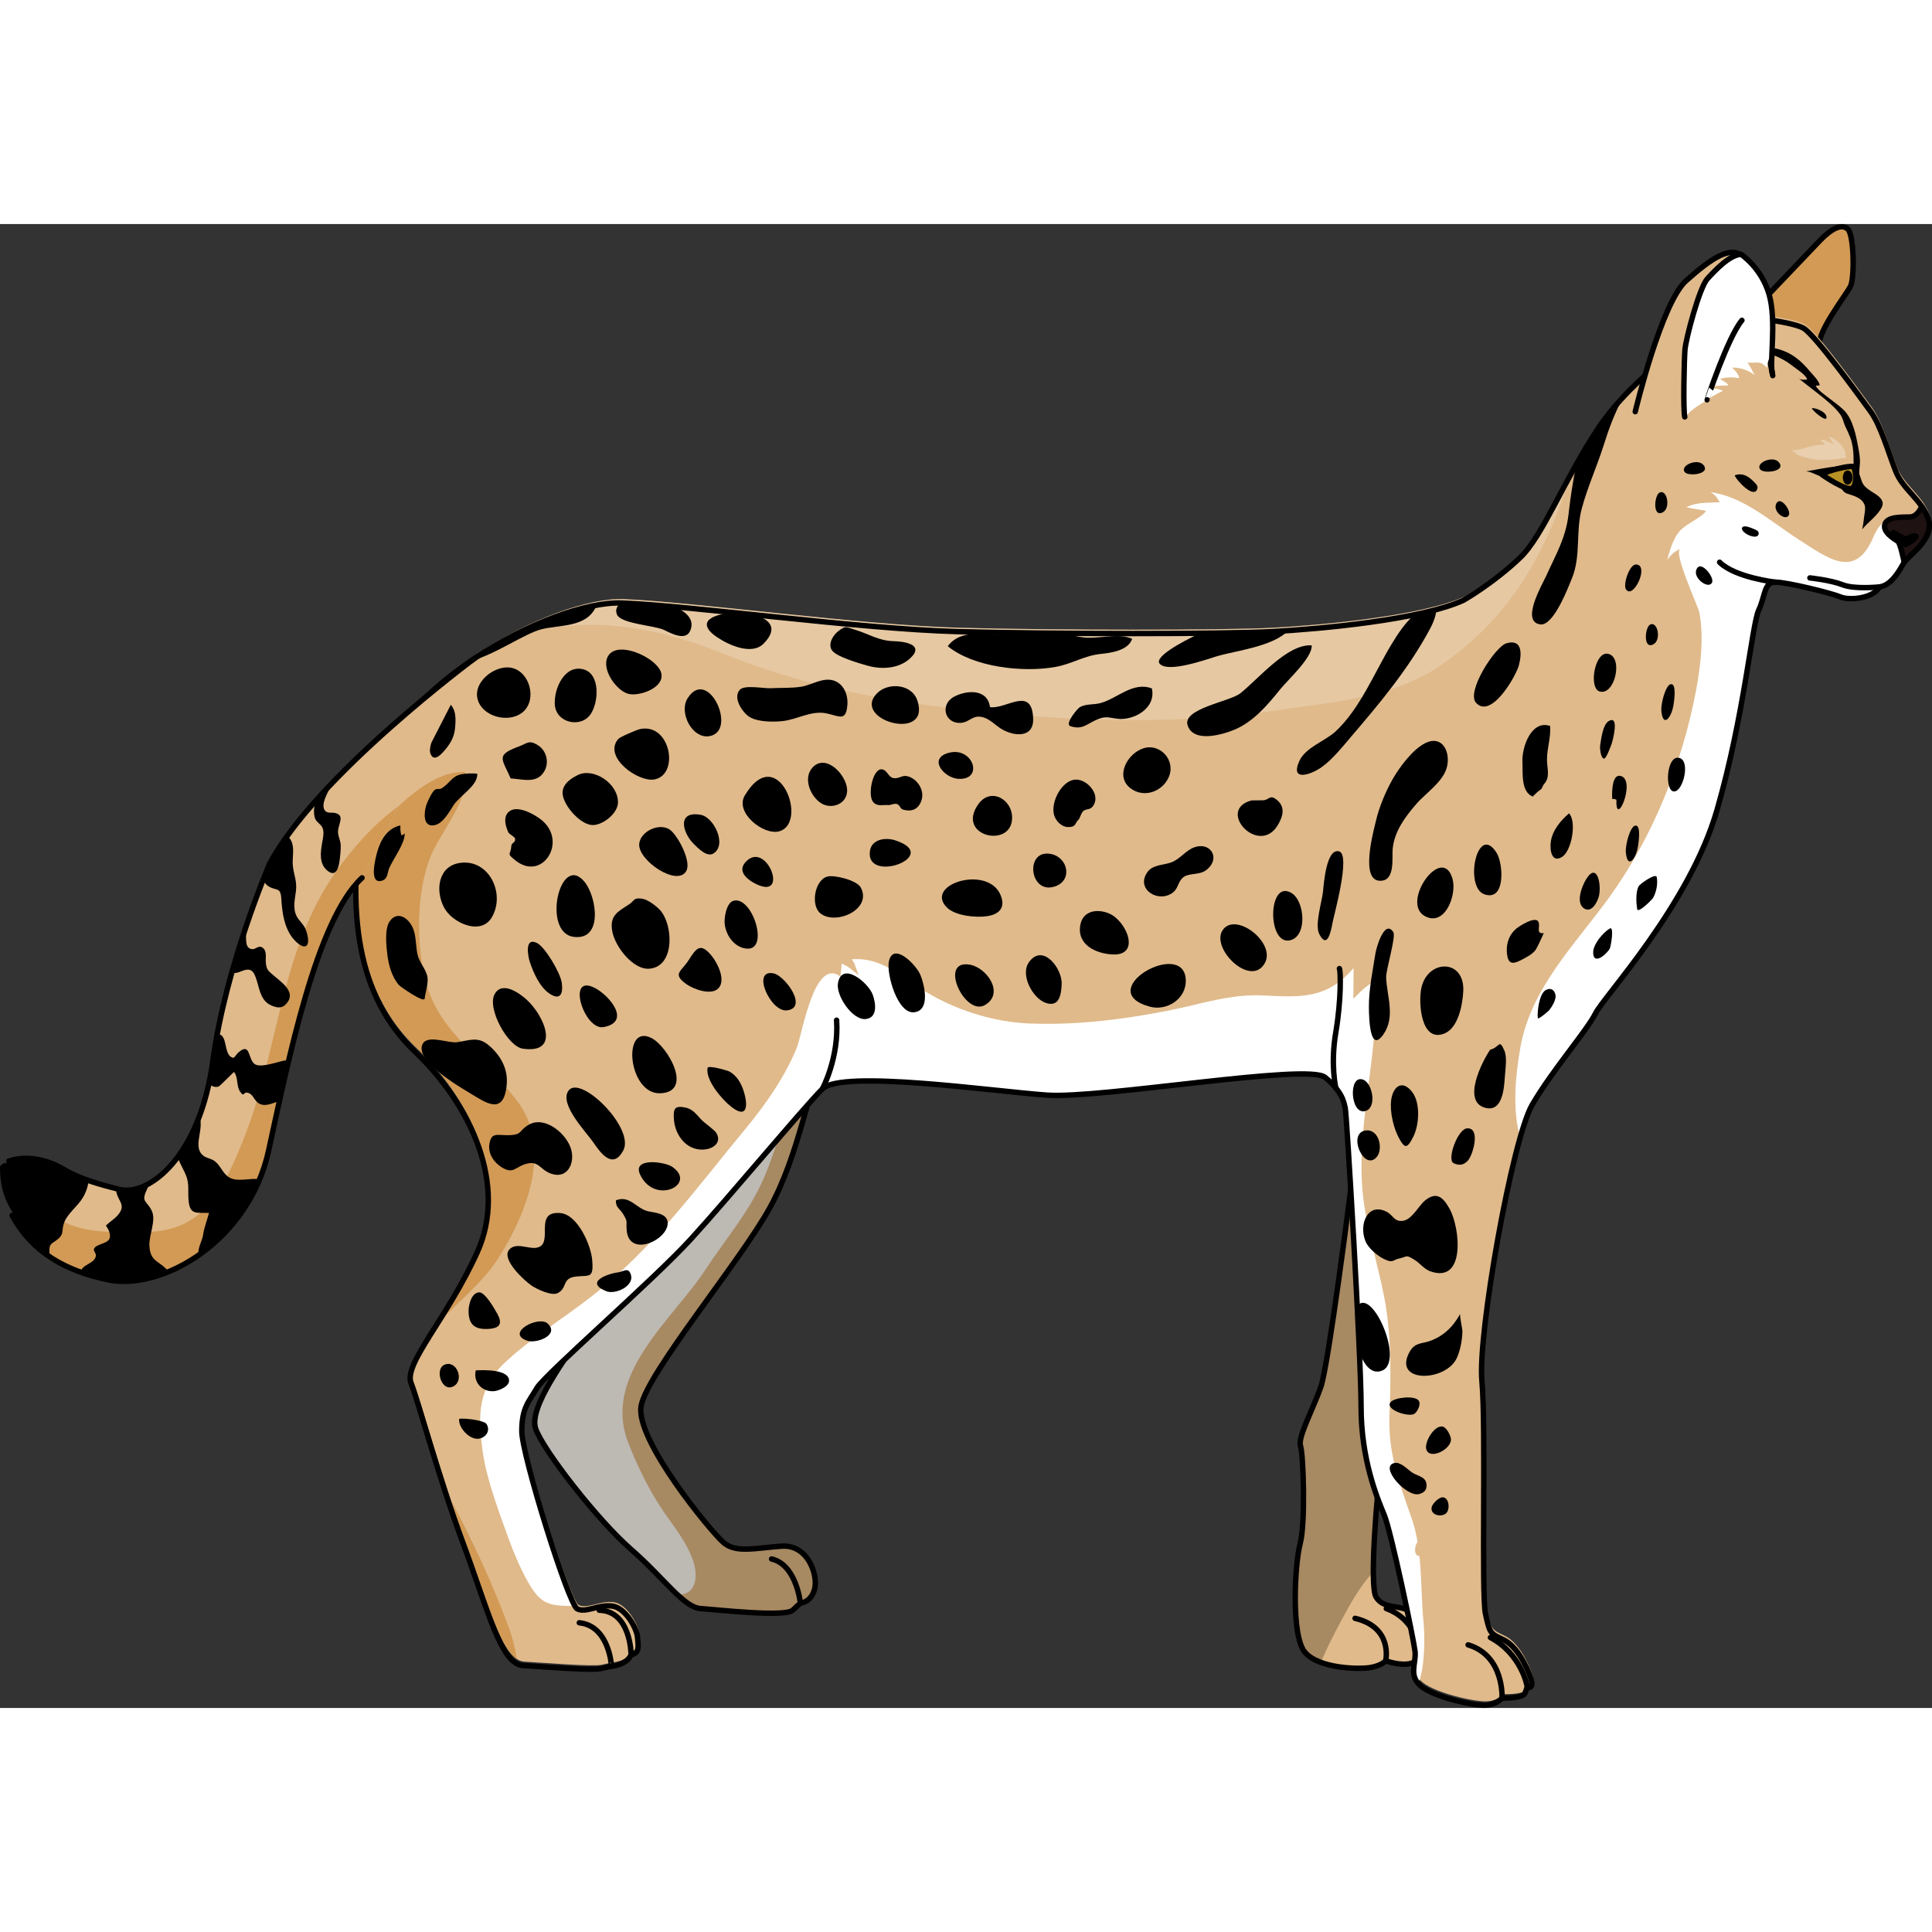 <?xml version="1.0" encoding="utf-8"?>
<!-- Created by: Science Figures, www.sciencefigures.org, Generator: Science Figures Editor -->
<!DOCTYPE svg PUBLIC "-//W3C//DTD SVG 1.1//EN" "http://www.w3.org/Graphics/SVG/1.1/DTD/svg11.dtd">
<svg version="1.1" id="Layer_1" xmlns="http://www.w3.org/2000/svg" xmlns:xlink="http://www.w3.org/1999/xlink" 
	 width="800px" height="800px" viewBox="0 0 356.707 273.979" enable-background="new 0 0 356.707 273.979"
	 xml:space="preserve">
<rect x="0" y="0" width="356.707" height="273.979" fill="#333333" stroke="none"/>
<g>
	<g>
		<path fill="#D9AB72" d="M320.28,19.621c0.238-0.295,13.589-14.354,15.699-16.539c2.111-2.185,3.969-3.215,5.161-2.173
			s1.271,8.991,0.538,10.543c-0.73,1.551-6.734,9.073-5.674,11.458"/>
		<path fill="#D29A55" d="M320.28,19.621c0.238-0.295,13.589-14.354,15.699-16.539c2.111-2.185,3.969-3.215,5.161-2.173
			s1.271,8.991,0.538,10.543c-0.73,1.551-6.734,9.073-5.674,11.458"/>
		<path fill="none" stroke="#000000" stroke-linecap="round" stroke-linejoin="round" stroke-miterlimit="10" d="M320.28,19.621
			c0.238-0.295,13.589-14.354,15.699-16.539c2.111-2.185,3.969-3.215,5.161-2.173s1.271,8.991,0.538,10.543
			c-0.73,1.551-6.734,9.073-5.674,11.458"/>
	</g>
	<g>
		<path fill="#E0BA8B" d="M112.01,182.736c0,0-2.854,18.911-5.052,22.662c-2.196,3.75-9.467,13.017-8.051,17.042
			c1.418,4.024,11.507,16.95,17.615,22.262c6.109,5.312,9.65,10.697,12.836,10.926c3.188,0.228,15.58,1.618,16.998,0.303
			c1.416-1.315,1.416-1.315,1.416-1.315s1.907-0.054,2.615-2.531c0.707-2.479-1.124-8.334-6.08-7.979
			c-4.957,0.354-8.398,1.305-10.699-0.644c-2.301-1.945-16.465-19.12-15.225-25.315c1.239-6.196,18.234-26.558,23.723-36.472
			s7.197-22.627,9.736-26.733c2.54-4.106-38.262,21.953-38.262,21.953"/>
		<path fill="#FFFFFF" d="M128.435,249.646c0.027-0.932-0.15-1.934-0.461-2.845c-1.284-3.76-3.98-6.782-6.109-10.068
			c-2.32-3.581-4.355-7.804-5.889-11.789c-4.826-12.53,8.242-22.681,14.205-31.79c3.889-5.939,8.016-10.524,10.863-17.033
			c1.035-2.363,1.824-4.771,2.652-7.208c1.332-3.926,3.755-7.544,4.954-11.492c0.151-0.495,0.327-1.177,0.469-1.913
			c-8.874,4.355-35.538,21.386-35.538,21.386l-1.571,5.843c0,0-2.854,18.911-5.052,22.662c-2.196,3.75-9.467,13.017-8.051,17.042
			c1.418,4.024,11.507,16.95,17.615,22.262c3.564,3.098,6.252,6.214,8.508,8.326C127.446,253.171,128.374,251.563,128.435,249.646z"
			/>
		<path opacity="0.3" fill="#221600" d="M112.01,182.736c0,0-2.854,18.911-5.052,22.662c-2.196,3.75-9.467,13.017-8.051,17.042
			c1.418,4.024,11.507,16.95,17.615,22.262c6.109,5.312,9.65,10.697,12.836,10.926c3.188,0.228,15.58,1.618,16.998,0.303
			c1.416-1.315,1.416-1.315,1.416-1.315s1.907-0.054,2.615-2.531c0.707-2.479-1.124-8.334-6.08-7.979
			c-4.957,0.354-8.398,1.305-10.699-0.644c-2.301-1.945-16.465-19.12-15.225-25.315c1.239-6.196,18.234-26.558,23.723-36.472
			s7.197-22.627,9.736-26.733c2.54-4.106-38.262,21.953-38.262,21.953"/>
		<path fill="none" stroke="#000000" stroke-linecap="round" stroke-linejoin="round" stroke-miterlimit="10" d="M112.01,182.736
			c0,0-2.854,18.911-5.052,22.662c-2.196,3.75-9.467,13.017-8.051,17.042c1.418,4.024,11.507,16.95,17.615,22.262
			c6.109,5.312,9.65,10.697,12.836,10.926c3.188,0.228,15.58,1.618,16.998,0.303c1.416-1.315,1.416-1.315,1.416-1.315
			s1.907-0.054,2.615-2.531c0.707-2.479-1.124-8.334-6.08-7.979c-4.957,0.354-8.398,1.305-10.699-0.644
			c-2.301-1.945-16.465-19.12-15.225-25.315c1.239-6.196,18.234-26.558,23.723-36.472s7.197-22.627,9.736-26.733
			c2.54-4.106-38.262,21.953-38.262,21.953"/>
		<path fill="none" stroke="#000000" stroke-linecap="round" stroke-linejoin="round" stroke-miterlimit="10" d="M147.772,254.615
			c0,0-0.707-7.081-5.311-8.144"/>
	</g>
	<g>
		<path fill="#E0BA8B" d="M249.392,178.229c0,0-4.093,32.355-5.523,36.465s-4.289,9.293-3.754,10.9
			c0.537,1.61,0.939,14.297-0.066,18.05c-1.006,3.754-1.703,16.996,0.865,20.034c2.569,3.037,9.924,3.197,12.068,2.84
			c2.145-0.356,2.859-1.251,2.859-1.251s3.5,1.291,5.324,0.199c2.896-0.915,2.361,0.158,2.896-0.915
			c0.535-1.07-0.715-6.969-4.275-8.685c-1.77-0.851-4.48-0.249-5.732-2.395c-1.252-2.143,0.178-19.479,1.072-25.911
			c0.895-6.434,3.574-11.079,5.182-21.087c1.357-8.444,5.361-26.458,5.361-28.245"/>
		<path opacity="0.3" fill="#221600" d="M243.854,265.551c1.143-2.631,2.412-5.183,3.721-7.598c1.509-2.786,3.436-6.417,5.989-9.1
			c-0.021-6.172,0.911-16.614,1.562-21.293c0.895-6.434,3.574-11.079,5.182-21.087c1.357-8.444,5.361-26.458,5.361-28.245h-16.277
			c0,0-4.093,32.355-5.523,36.465s-4.289,9.293-3.754,10.9c0.537,1.61,0.939,14.297-0.066,18.05
			c-1.006,3.754-1.703,16.996,0.865,20.034C241.608,264.499,242.659,265.104,243.854,265.551z"/>
		<path fill="none" stroke="#000000" stroke-linecap="round" stroke-linejoin="round" stroke-miterlimit="10" d="M249.392,178.229
			c0,0-4.093,32.355-5.523,36.465s-4.289,9.293-3.754,10.9c0.537,1.61,0.939,14.297-0.066,18.05
			c-1.006,3.754-1.703,16.996,0.865,20.034c2.569,3.037,9.924,3.197,12.068,2.84c2.145-0.356,2.859-1.251,2.859-1.251
			s3.5,1.291,5.324,0.199c2.896-0.915,2.361,0.158,2.896-0.915c0.535-1.07-0.715-6.969-4.275-8.685
			c-1.77-0.851-4.48-0.249-5.732-2.395c-1.252-2.143,0.178-19.479,1.072-25.911c0.895-6.434,3.574-11.079,5.182-21.087
			c1.357-8.444,5.361-26.458,5.361-28.245"/>
		<path fill="none" stroke="#000000" stroke-linecap="round" stroke-linejoin="round" stroke-miterlimit="10" d="M255.841,265.267
			c0,0,1.432-6.16-5.652-7.836"/>
		<path fill="none" stroke="#000000" stroke-linecap="round" stroke-linejoin="round" stroke-miterlimit="10" d="M262.341,265.157
			c0,0,0.098-7.147-6.383-9.529"/>
	</g>
	<path fill="#E0BA8B" d="M280.935,60.88c4.219-4.018,8.008-14.272,14.471-23.974s19.537-18.513,22.423-19.806
		c2.885-1.292,13.282,0.177,15.428,1.418c2.146,1.241,10.503,12.805,12.366,15.354c1.865,2.548,3.24,7.413,4.615,10.952
		c1.377,3.538,4.771,5.23,6.033,8.916c1.262,3.686-3.662,6.695-4.426,7.985c-0.765,1.29-2.246,4.262-4.593,4.56
		c-1.058,2.122-5.513,2.552-7.192,1.837c-1.682-0.716-9.893-2.727-12.014-2.724s-1.807,2.483-3.061,5.161
		c-1.252,2.677-2.645,19.354-7.69,36.881s-20.847,34.391-22.44,37.577c-1.594,3.188-7.967,10.49-11.686,16.863
		c-3.717,6.374-10.091,42.49-9.295,50.989c0.798,8.497-0.133,39.436,0.665,43.021c0.796,3.585,0.796,3.585,3.319,4.78
		s4.381,5.046,5.047,7.171c0.662,2.124-0.666,1.593-0.666,1.593s0,0-0.398,1.063c-0.397,1.063-4.248,0.93-4.248,0.93
		s-0.93,1.194-3.054,1.327s-9.295-1.46-11.817-3.452c-2.523-1.991-0.93-4.249-1.195-6.506c-0.266-2.258-4.382-22.042-5.71-25.229
		c-1.327-3.187-4.249-10.224-4.249-19.917c0-9.692-2.656-53.909-2.921-55.104c-0.266-1.195-0.531-3.054-3.718-5.709
		c-3.188-2.656-41.429,3.982-51.387,3.275c-9.959-0.706-37.844-4.736-41.428-1.151c-3.586,3.585-17.263,20.05-24.301,27.751
		c-7.037,7.702-26.955,24.964-28.415,27.486c-1.46,2.523-2.788,3.585-2.788,7.967s8.631,32.001,10.225,32.797
		c1.593,0.797,3.85-0.796,6.373-0.53c2.522,0.266,4.646,4.116,4.779,5.842c0.133,1.727,0.398,2.789-1.194,3.188
		c-0.929,1.991-3.851,2.124-3.851,2.124s0,0-1.727,0.398s-10.317-0.321-14.399-0.563c-4.082-0.24-6.482-10.326-11.046-22.57
		c-4.561-12.245-8.162-25.931-9.604-29.533c-1.44-3.602,6.723-12.005,12.246-24.25c5.521-12.246-0.961-26.893-11.524-36.978
		c-10.565-10.085-12.964-25.451-9.362-46.341c3.602-20.89,34.816-36.978,47.543-36.497c12.727,0.48,43.94,4.802,61.947,5.282
		c18.008,0.48,49.223,0.48,58.107,0c8.885-0.48,27.373-2.161,35.297-5.763C270.421,68.769,275.853,65.72,280.935,60.88z"/>
	<path opacity="0.2" fill="#FFFFFF" d="M290.364,45.356c-3.661,6.695-6.441,12.677-9.43,15.524
		c-5.082,4.84-10.514,7.889-10.514,7.889c-7.924,3.602-26.412,5.282-35.297,5.763c-8.885,0.48-40.1,0.48-58.107,0
		c-18.007-0.48-49.221-4.802-61.947-5.282c-4.631-0.175-11.713,1.853-19.018,5.499c4.82,0.173,9.939-0.973,15.013-0.716
		c8.866,0.447,15.685,2.574,23.901,5.84c15.013,5.968,30.873,8.581,46.768,10.211c17.215,1.766,36.299,2.342,53.522-0.236
		c10.459-1.565,21.957-2.279,30.796-8.395c8.654-5.989,14.59-13.298,19.133-22.705C287.255,54.458,288.801,49.883,290.364,45.356z"
		/>
	<g>
		<g>
			<path fill="#D29A55" d="M88.413,189.064c-2.643,5.858-5.881,10.826-8.391,14.821c3.866-4.347,8.92-8.165,11.947-12.888
				c5.246-8.18,9.996-20.238,3.705-28.826c-6.673-9.105-15.969-12.91-17.775-25.615c-0.887-6.237-0.768-13.019,1.297-19.002
				c1.75-5.075,7.538-10.89,6.706-16.355c-6.759-0.564-14.938,8.46-19.628,14.253c-1.34,16.01,1.762,28.184,10.614,36.634
				C87.452,162.172,93.935,176.818,88.413,189.064z"/>
			<path fill="#D29A55" d="M95.382,264.894c-0.213-1.786-0.668-3.61-1.301-5.365c-2.84-7.876-6.717-16.2-10.608-23.505
				c-0.091-0.168-0.185-0.326-0.274-0.492c0.814,2.437,1.674,4.903,2.572,7.316C89.774,253.588,92.112,262.663,95.382,264.894z"/>
		</g>
	</g>
	<path fill="#FFFFFF" d="M262.828,258.106c-0.622-6.296-0.104-13.203-2.217-19.218c-2.401-6.843-4.367-12.019-4.065-19.219
		c0.293-7.013,0.339-15.061-1.027-21.804c-1.164-5.753-2.92-11.591-3.695-17.083c-1.916-13.593,2.976-27.258,2.07-40.893
		c-1.504,0.46-2.805,1.99-4.027,3.146c0.048-1.882,0.014-3.768,0.045-5.651c-4.904,5.694-9.668,5.392-16.648,5.043
		c-6.033-0.301-11.319,1.531-16.981,2.679c-8.482,1.719-17.472,2.856-26.259,2.495c-6.26-0.257-12.682-2.213-18.088-5.256
		c-4.722-2.656-8.738-7.08-14.664-6.597c0.664,0.876,0.865,2.091,1.291,2.955c-1-0.752-2.055-1.824-3.223-2.139
		c0.125,0.722-0.213,1.702-0.111,2.419c-4.871-3.823-7.081,10.481-8.096,13.034c-2.045,5.146-5.689,10.435-9.309,14.803
		c-9.244,11.153-17.137,22.271-28.809,31.331c-5.393,4.185-10.534,7.229-15.635,11.9c-5.287,4.839-5.147,10.131-4.247,16.64
		c0.728,5.27,3.236,11.732,4.965,16.548c0.768,2.133,2.102,5.23,3.429,7.557c2.37,4.147,3.92,4.354,8.604,4.353h0.015
		c-2.308-3.926-9.804-28.186-9.804-32.271c0-4.382,1.327-5.444,2.788-7.967c1.46-2.522,21.378-19.784,28.415-27.485
		s20.715-24.166,24.299-27.752c3.586-3.585,31.471,0.445,41.428,1.152c9.96,0.707,48.201-5.933,51.389-3.277
		c3.186,2.656,3.451,4.516,3.717,5.711c0.266,1.194,2.922,45.411,2.922,55.104c0,9.693,2.921,16.73,4.249,19.918
		c1.327,3.187,5.444,22.971,5.71,25.229c0.242,2.058-1.053,4.116,0.629,5.973C263.12,266.322,263.078,260.634,262.828,258.106z"/>
	<path fill="#FFFFFF" d="M345.911,57.73c-3.383,8.057-8.389,3.991-14.025,0.377c-5.047-3.236-9.967-7.779-16.119-8.613
		c1.055,0.519,1.268,1.143,1.766,1.862c-2.148,0.149-4.222-0.056-6.185,0.932c1.196,0.305,2.556,0.404,3.665,0.686
		c-1.254,1.588-3.946,2.332-5.27,4.19c-0.92,1.29-1.592,3.475-1.909,4.878c0.575-0.933,1.442-1.68,2.423-2.075
		c-1.423,0.573,3.254,10.547,3.482,11.715c0.879,4.488,0.257,9.915-0.59,14.394c-2.572,13.611-7.99,27.131-16.104,38.33
		c-6.328,8.734-14.465,16.729-16.361,27.752c-0.861,4.998-1.502,11.25-0.023,16.545c0.795-2.789,1.561-4.947,2.238-6.107
		c3.719-6.374,10.092-13.678,11.686-16.863c1.594-3.188,17.395-20.051,22.439-37.578c5.047-17.527,6.438-34.204,7.691-36.881
		c1.252-2.678,0.939-5.158,3.061-5.161c2.121-0.002,10.332,2.008,12.012,2.724c1.682,0.715,6.137,0.285,7.194-1.837
		c2.347-0.297,3.827-3.27,4.593-4.56c0.613-1.036,3.902-3.181,4.523-5.894C352.298,53.54,348.084,52.558,345.911,57.73z"/>
	<g>
		<path d="M327.222,24.15c1.335,0.419,2.801,1.295,3.898,2.163c0.561,0.443,2.479,1.658,2.508,2.409
			c-0.518,0.027-1.111,0.094-1.545-0.229c1.959,1.611,4.133,3.128,5.996,4.83c0.646,0.591,1.275,1.23,1.77,1.958
			c0.436,0.64,0.52,1.402,0.861,2.114c0.322,0.672,0.662,1.379,0.92,2.068c0.854,2.298,0.504,4.555,0.629,6.922
			c0.025,0.508-0.018,1.182,0.578,0.889c0.477-0.235,0.463-1.06,0.451-1.473c-0.019-0.697,0.137-1.363,0.121-2.049
			c-0.018-0.793-0.143-1.595-0.289-2.375c-0.431-2.285-0.996-5.374-2.727-7.058c-0.842-0.819-1.855-1.501-2.773-2.232
			c-0.705-0.562-2.063-1.461-2.387-2.256c0.219,0.042,0.506-0.063,0.729-0.025c0.004-0.747-1.184-1.889-1.674-2.467
			c-0.879-1.036-1.633-1.868-2.734-2.689c-1.791-1.336-4.244-2.072-6.498-1.908c0.484,0.803,1.879,1.199,2.666,1.658"/>
		<path d="M346.325,49.885c0.877,0.592,1.652,1.333,1.08,2.464c-0.766,1.51-2.625,2.785-3.584,4.021
			c0.161-0.73,0.256-1.438,0.336-2.178c0.064-0.624,0.334-1.679,0.113-2.293c-0.506-1.405-2.059-1.719-3.256-2.136
			c-1.18-0.412-1.164-1.81-2.225-2.355c-0.781-0.404-1.76-0.594-2.625-0.829c-0.885-0.241-1.801-0.889-2.723-0.914
			c1.896-0.312,3.779-0.72,5.693-0.923c0.921-0.099,2.551-0.737,3.326-0.032c0.693,0.631,0.984,2.013,1.307,2.856
			c0.293,0.76,0.889,1.23,1.547,1.673C345.616,49.442,345.978,49.652,346.325,49.885z"/>
		<path d="M153.933,84.287c-1.975-0.642-4.094,0.817-5.945,1.127c-1.846,0.308-3.861,0.185-5.718,0.289
			c-1.265,0.07-4.798-0.676-5.671,0.283c-1.382,1.513,0.531,4.247,1.784,5.018c1.535,0.945,4.353,0.952,6.085,0.769
			c2.734-0.289,5.27-1.996,8.092-1.433c2.354,0.47,3.653,1.624,3.895-1.581C156.597,86.854,155.737,84.873,153.933,84.287z"/>
		<path d="M93.562,158.814c0.24-2.905-1.166-5.32-3.264-7.137c-2.032-1.758-3.594-0.953-5.889-0.617
			c-1.648,0.239-5.535-1.498-6.41,0.383c-1.43,3.068,6.918,7.909,8.879,9.088C89.692,162.224,93.068,164.728,93.562,158.814z"/>
		<path d="M111.948,197.038c1.643,0.67,5.336-0.968,4.486-3.198c-0.479-1.268-1.316-0.418-2.348-0.282
			C112.148,193.813,107.848,195.369,111.948,197.038z"/>
		<path d="M115.075,171.052c2.197-4.086-7.849-14.022-10.088-11.076c-1.876,2.47,3.324,7.749,4.577,9.603
			C110.94,171.609,113.162,174.609,115.075,171.052z"/>
		<path d="M150.095,100.267c-1.849,1.884-0.604,5.073,1.224,6.476c2.064,1.587,5.272,0.344,5.085-2.389
			C156.213,101.624,152.528,97.788,150.095,100.267z"/>
		<path d="M174.961,97.688c-3.579,1.118-0.624,4.561,1.925,4.739C181.808,102.77,179.634,96.228,174.961,97.688z"/>
		<path d="M190.753,91.345c-0.201-6.19-4.953-1.713-7.971-2.15c-0.446-3.465-4.396-3.146-6.666-1.904
			c-2.646,1.449-1.67,5.054,1.332,4.802c1.697-0.143,2.15-1.645,4.224-0.976c1.194,0.387,2.22,1.518,3.298,2.153
			C187.241,94.609,190.869,94.928,190.753,91.345z"/>
		<path d="M179.128,136.759c-5.994-1.136-0.992,9.682,2.771,7.414C185.481,142.014,182.224,137.347,179.128,136.759z"/>
		<path d="M186.86,109.866c0.199-3.591-3.902-5.945-6.18-2.82C176.372,112.949,186.558,115.356,186.86,109.866z"/>
		<path d="M99.11,132.724c-2.313-1.103-1.633,2.48-1.28,3.541c0.653,1.958,1.821,4.612,3.604,5.81
			c1.958,1.317,2.589,0.133,2.284-2.006C103.465,138.297,100.665,133.464,99.11,132.724z"/>
		<path d="M184.973,124.584c-1.673-6.599-14.521-2.863-10.183,1.569c1.547,1.58,5.396,1.955,7.494,1.634
			C184.077,127.514,185.474,126.576,184.973,124.584z"/>
		<path d="M107.929,121.462c-4.557-5.557-7.924,9.358-2.021,10.145C111.397,132.337,110.187,124.218,107.929,121.462z"/>
		<path d="M97.241,143.209c-1.32-1.201-4.507-3.511-5.904-1.053c-1.485,2.617,2.406,9.699,5.188,10.097
			C103.612,153.267,100.46,146.136,97.241,143.209z"/>
		<path d="M99.911,109.971c-1.415-1.118-4.803-2.948-6.181-1.24c-0.813,1.004-0.363,2.46,0.102,3.539
			c0.179,0.416,1.236,0.854,1.276,1.221c0.084,0.755-0.66,0.739-0.693,1.3c-0.104,1.785-1.02,1.278,0.74,2.695
			C100.148,121.511,104.921,113.933,99.911,109.971z"/>
		<path d="M118.256,93.226c-0.651,0.123-3.778,1.461-4.122,1.865c-2.822,3.33,3.664,7.959,6.637,7.461
			C125.491,101.762,123.854,92.169,118.256,93.226z"/>
		<path d="M111.446,148.269c5.166-0.972,1.085-5.814-1.59-7.21C104.452,138.237,107.846,148.945,111.446,148.269z"/>
		<path d="M118.075,79.351c-2.295-1.004-4.889-1.231-5.832,0.462c-1.307,2.347,1.547,6.333,3.764,6.928
			c1.955,0.525,6.732-1.083,6.084-3.813C121.786,81.641,120.042,80.21,118.075,79.351z"/>
		<path d="M106.647,101.742c-1.645,0.815-3.031,2.005-2.74,3.709c0.371,2.213,3.43,5.599,5.633,5.517
			c1.852-0.07,4.549-2.164,4.558-4.201C114.114,103.273,109.581,100.287,106.647,101.742z"/>
		<path d="M99.321,96.229c-1.633-1.039-1.963-0.361-3.536,0.23c-4.281,1.607-3.138,2.159-1.503,5.895
			c2.205,0.133,4.884,1.056,6.231-1.347C101.446,99.351,100.89,97.227,99.321,96.229z"/>
		<path d="M113.878,72.032c0.613,1.787,7.033,2.076,8.727,2.913c1.525,0.755,3.98,2.005,4.805,0.189
			c0.939-2.064-0.666-3.517-2.834-4.462c-3.84-0.35-7.193-0.607-9.775-0.704c-0.007,0-0.014,0-0.02,0
			C114.012,70.389,113.538,71.039,113.878,72.032z"/>
		<path d="M174.983,77.937c4.748,3.895,13.886,4.912,19.875,3.837c3.093-0.555,5.274-2.09,8.422-2.409
			c1.916-0.194,5.035-0.638,5.753-2.786c-2.782-1.245-6.565,0.262-9.585-0.347c-1.992-0.402-3.908-0.635-5.941-0.641
			c-3.441-0.009-6.87,0.49-10.311,0.18C180.44,75.523,176.925,75.319,174.983,77.937z"/>
		<path d="M238.099,132.261c3.328-0.642,2.855-7.269,0.328-8.762C234.079,120.93,233.938,133.063,238.099,132.261z"/>
		<path d="M225.861,130.197c-2.646,3.299,5.058,10.983,7.673,6.238C235.571,132.734,228.364,127.076,225.861,130.197z"/>
		<path d="M235.938,110.948c0.906-1.533,1.434-3.245-0.127-4.568c-1.348-1.144-1.385-0.116-2.521,0.011
			c-0.273,0.031-2.123-0.002-2.286,0.043C224.491,108.239,232.468,116.826,235.938,110.948z"/>
		<path d="M189.987,136.27c-1.693,2.35,0.693,6.695,3.063,7.52c2.548,0.885,2.884-1.515,2.968-3.482
			C196.137,137.458,192.542,132.726,189.987,136.27z"/>
		<path d="M247.251,115.831c-2.385-0.667-2.842,6.051-2.982,7.435c-0.185,1.768-1.561,6.114-0.699,7.811
			c1.483,2.914,2.166-0.474,2.441-2.009C246.269,127.648,249.427,116.44,247.251,115.831z"/>
		<path d="M251.128,199.295c-0.242,0.123-0.408,0.461-0.52,0.928c0.138,2.75,0.264,5.383,0.367,7.784
			c0.523,1.991,2.025,4.667,4.285,3.653C259.021,209.971,253.999,197.825,251.128,199.295z"/>
		<path d="M263.95,74.88c0.789-1.461,1.258-2.836,1.211-3.687c-1.266,0.34-2.621,0.657-4.043,0.951
			c-1.73,1.529-3.09,3.6-4.275,5.569c-3.105,5.164-5.77,11.811-10.273,15.987c-1.883,1.744-5.525,2.928-6.654,5.407
			c-1.85,4.057,2.332,2.456,4.143,1.139c2.082-1.517,3.823-3.755,5.427-5.629C254.813,88.397,260.015,82.168,263.95,74.88z"/>
		<path d="M199.356,89.205c-0.4,0.223-2.875,3.139-1.717,3.508c2.15,0.688,2.862-0.3,4.721-1.147
			c1.771-0.805,2.258-0.436,3.94-0.224c2.896,0.364,7.198-1.823,6.374-5.601c-3.473-1.31-6.301,1.797-9.411,2.683
			C201.956,88.797,200.558,88.537,199.356,89.205z"/>
		<path d="M229.005,86.64c-1.963,1.552-10.779,2.833-9.725,5.938c1.114,3.277,6.434,1.68,8.533,0.823
			c3.555-1.449,6.166-4.533,8.541-7.484c1.418-1.76,5.999-5.898,5.824-8.126C237.675,77.48,232.329,84.01,229.005,86.64z"/>
		<path d="M220.481,115.086c-1.514,0.559-2.508,2.017-3.987,2.676c-1.47,0.654-3.626,0.407-4.677,1.93
			c-2.199,3.187,2.17,5.801,4.789,3.687c1.021-0.821,0.881-2.157,2.051-2.896c1.056-0.669,2.857-0.269,4.063-1.211
			C225.493,117.101,223.472,113.982,220.481,115.086z"/>
		<path d="M215.745,102.211c1.449-3.104-1.506-6.391-4.598-5.428c-3.033,0.945-5.417,5.303-2.273,7.502
			C211.257,105.956,214.519,104.843,215.745,102.211z"/>
		<path d="M214.116,81.186c1.537,1.751,8.676-0.818,10.49-1.363c3.598-1.08,10.314-1.76,13.256-4.761
			c-1.088,0.075-2.1,0.137-3.008,0.187c-2.699,0.146-7.467,0.247-13.293,0.304C217.958,77.257,213.042,79.961,214.116,81.186z"/>
		<path d="M212.292,144.5c3.094,0.849,6.799-1.402,6.636-4.987C218.577,131.814,201.548,141.555,212.292,144.5z"/>
		<path d="M205.35,134.856c5.392,0.308,2.638-6.208-0.575-7.561c-2.252-0.949-4.869-0.483-5.322,2.152
			C198.821,133.134,202.409,134.688,205.35,134.856z"/>
		<path d="M199.166,109.917c0.224-0.228,0.405-1.039,0.726-1.409c0.623-0.716,1.363-0.127,2.025-1.224
			c1.223-2.034-1.149-4.666-3.174-4.71c-2.619-0.057-4.841,4.158-4.117,6.579c0.322,1.074,1.392,2.193,2.602,2.186
			C198.716,111.33,198.33,110.767,199.166,109.917z"/>
		<path d="M194.649,122.341c3.453-1.035,2.609-5.398-0.623-6.035C189.208,115.359,190,123.734,194.649,122.341z"/>
		<path d="M107.735,82.223c-3.494-0.942-5.501,3.573-5.297,6.53c0.234,3.38,4.852,4.396,6.641,1.696
			C110.573,88.192,110.821,83.056,107.735,82.223z"/>
		<path d="M158.928,122.502c-0.734-1.386-4.981-2.373-6.192-2.024c-2.332,0.672-3.105,5.312-1.268,6.792
			C154.28,129.535,161.077,126.556,158.928,122.502z"/>
		<path d="M263.026,127.75c3.727,2.105,5.979-3.864,5.162-6.817C266.346,114.274,258.56,125.225,263.026,127.75z"/>
		<path d="M274.06,123.752c3.953,1.381,3.514-5.65,2.26-7.652C272.747,110.396,270.272,122.428,274.06,123.752z"/>
		<path d="M132.221,167.771c-0.413-0.623-2.11-1.752-2.747-2.424c-0.917-0.975-1.585-1.971-2.984-2.236
			c-1.838-0.348-2.232,0.105-2.064,2.229c0.209,2.614,1.916,5.19,4.621,5.516C131.431,171.142,133.462,169.646,132.221,167.771z"/>
		<path d="M161.147,142.32c-0.791-2.242-5.704-6.307-6.434-2.164c-0.404,2.296,2.686,6.877,5.117,6.627
			C162.085,146.549,161.7,143.88,161.147,142.32z"/>
		<path d="M98.124,195.985c0.908,0.629,3.701,1.97,4.822,1.409c1.899-0.951,0.72-2.78,3.418-3.072
			c2.482-0.269,3.268,0.437,2.973-3.063c-0.234-2.781-2.706-8.367-5.85-8.65c-5.277-0.475-0.904,5.943-4.554,6.418
			c-1.467,0.19-3.743-1.069-4.925,0.346C92.513,191.161,96.764,195.044,98.124,195.985z"/>
		<path d="M99.927,74.829c3.385-0.871,8.311-0.284,10.084-4.135c-0.23-0.068-0.459-0.11-0.688-0.167
			c-6.439,1.332-14.801,4.946-22.398,10.145C91.444,79.482,96.835,75.625,99.927,74.829z"/>
		<path d="M119.675,182.279c-2.193-0.477-3.398-3.049-5.959-2.022c-0.088,1.329,0.752,1.542,1.338,2.54
			c0.889,1.505,0.541,1.148,0.637,2.826c0.305,5.366,7.697,1.98,7.586-1.219C123.216,182.656,120.983,182.563,119.675,182.279z"/>
		<path d="M124.127,174.071c-1.376-0.956-7.478-1.8-5.934,1.454C120.897,181.217,128.787,177.313,124.127,174.071z"/>
		<path d="M251.694,157.982c-2.776-1.096-2.43,6.501,0.354,5.798C254.267,163.22,253.454,158.676,251.694,157.982z"/>
		<path d="M254.179,172.261c1.252-1.457,0.447-5.216-2.018-4.906C248.682,167.792,251.814,175.01,254.179,172.261z"/>
		<path d="M262.427,141.041c-0.577,2.646-0.121,10.176,4.264,8.409c2.555-1.032,3.34-5.31,3.473-7.762
			C270.487,135.615,263.591,135.689,262.427,141.041z"/>
		<path d="M255.534,191.094c1.689,0.823,1.544,0.172,2.859-0.115c1.555-0.34,1.085-0.777,2.807,0.285
			c0.924,0.57,1.756,1.682,2.795,2.064c6.664,2.454,5.596-7.969,3.666-11.467c-1.123-2.037-2.322-3.318-4.455-1.663
			c-1.291,1.003-2.451,3.606-4.192,3.838c-1.617,0.218-1.766-1.027-2.987-1.661c-3.498-1.816-5.189,2.291-3.926,5.416
			C252.63,189.104,254.31,190.497,255.534,191.094z"/>
		<path d="M269.032,209.238c0.617-1.457,0.926-3.152,0.975-4.736c0.018-0.536-0.566-3.001-0.402-3.297
			c-1.377,2.5-3.182,4.18-5.709,5.055c-1.413,0.488-2.668,0.236-3.619,1.934C256.962,214.098,267.096,213.822,269.032,209.238z"/>
		<path d="M263.22,95.798c-2.374,1.149-4.848,4.495-6.142,6.778c-1.241,2.185-2.483,5.181-3.027,7.57
			c-0.396,1.739-3.249,11.801,1.212,11.073c2.332-0.38,1.707-4.36,1.869-5.895c0.346-3.245,2.26-5.793,4.289-8.164
			c1.83-2.139,5.129-4.219,5.75-7.009C267.814,97.259,266.175,94.368,263.22,95.798z"/>
		<path d="M272.528,88.404c2.83,3.055,7.404-5,7.91-6.952c0.565-2.167,0.614-4.895-2.303-4.044
			C276.034,78.021,270.649,86.375,272.528,88.404z"/>
		<path d="M299.448,32.437c0.092-0.176,0.197-0.362,0.309-0.552c-1.717,1.841-3.309,3.77-4.621,5.739
			c-1.484,2.229-2.822,4.485-4.063,6.689c-0.702,3.218-1.146,6.398-1.463,9.2c-0.5,4.432-2.305,7.4-4.139,11.462
			c-0.693,1.537-4.787,8.457-1.076,8.945c2.453,0.323,5.164-6.874,5.839-8.523c1.699-4.153,0.646-8.595,1.827-12.936
			c1.068-3.937,2.811-7.781,4.014-11.58C297.011,37.924,297.985,35.235,299.448,32.437z"/>
		<path d="M132.415,76.297c2.169,1.459,6.391,3.359,8.551,1.192c3.003-3.015,0.923-4.754-2.145-5.396
			c-0.93-0.097-1.849-0.192-2.758-0.286C131.938,71.77,128.073,73.374,132.415,76.297z"/>
		<path d="M256.854,161.752c-0.281,2.203,0.451,5.315,1.558,7.229c0.911,1.574,1.369,1.901,2.564-0.552
			c1.062-2.183,1.308-6.152-0.248-8.18C258.896,157.863,257.173,159.256,256.854,161.752z"/>
		<path d="M94.47,81.942c-3.186-0.672-7.665,2.928-6.071,6.407c1.316,2.874,5.976,3.789,8.274,1.636
			C99.162,87.65,97.768,82.637,94.47,81.942z"/>
		<path d="M255.428,149.602c2.25-3.246,0.626-7.049,0.497-10.495c-0.053-1.412,1.875-7.579,1.318-8.395
			c-1.663-2.438-3.15,3.006-3.295,3.939c-0.512,3.313-1.247,6.684-1.209,10.076C252.766,146.872,252.948,153.182,255.428,149.602z"
			/>
		<path d="M131.522,94.406c4.352-1.587-0.924-12.611-4.574-6.836c-0.969,1.529-0.506,3.871,0.691,5.425
			C128.588,94.227,129.999,94.963,131.522,94.406z"/>
		<path d="M128.077,114.438c0.721,0.703,2.406,2.521,3.619,1.792c2.611-1.569,0.104-6.683-2.246-7.137
			C124.919,108.22,125.987,112.399,128.077,114.438z"/>
		<path d="M126.751,119.367c0.889-1.775-1.639-6.578-3.111-7.57c-1.904-1.28-5.34,0.279-5.617,2.589
			C117.657,117.436,125.163,122.542,126.751,119.367z"/>
		<path d="M126.782,140.377c1.291,0.904,4.664,2.17,5.941,0.641c1.271-1.519-0.236-4.525-1.232-5.778
			c-2.117-2.672-2.904-1.622-4.326,0.642c-0.962,1.534-2.205,2.178-1.736,3.167C125.603,139.42,126.019,139.84,126.782,140.377z"/>
		<path d="M119.983,137.482c4.689-0.487,4.299-8.169,1.881-10.818c-0.699-0.766-2.334-1.997-3.381-2.115
			c-1.609-0.184-1.26,0.362-2.342,1.063c-2.129,1.378-3.621,2.081-3.096,4.994C113.545,133.372,116.899,137.803,119.983,137.482z"/>
		<path d="M121.919,160.488c6.215-0.244,1.33-8.764-1.703-10.234C114.776,147.616,115.995,160.722,121.919,160.488z"/>
		<path d="M92.647,174.167c2.12,1.29,2.443-0.015,4.34-0.604c2.531-0.786,2.604,1.03,4.81,1.785c2.851,0.977,4.334-1.74,3.699-4.343
			c-0.71-2.909-4.8-6.44-7.834-4.729c-1.998,1.127-1.096,1.925-3.865,1.95c-2.075,0.019-3.083-0.571-3.442,1.646
			C90.071,171.627,91.198,173.285,92.647,174.167z"/>
		<path d="M85.057,117.937c-4.142,0.505-4.776,5.055-3.05,8.29c1.488,2.791,6.787,5.241,8.81,1.759
			C93.341,123.646,90.332,117.294,85.057,117.937z"/>
		<path d="M134.954,162.937c2.962,2.357,3.232-0.024,2.365-2.801c-0.466-1.487-1.227-2.826-2.569-3.624
			c-0.397-0.235-4.019-1.264-4.114-0.711C130.229,158.115,133.352,161.662,134.954,162.937z"/>
		<path d="M165.246,113.777c-1.734-0.559-4.343-0.232-4.635,2.019C159.813,121.949,174.095,116.626,165.246,113.777z"/>
		<path d="M164.817,102.259c-0.822-0.233-1.037-1.451-1.967-1.578c-1.732-0.238-2.688,4.721-1.662,6.009
			c0.738,0.926,1.832,0.49,2.807,0.59c0.443,0.045,1.074-0.358,1.601-0.2c0.53,0.16,0.624,0.879,1.082,1.016
			c1.681,0.498,2.94-0.051,3.476-1.755c0.617-1.965-0.994-4.141-2.824-4.43C166.495,101.781,165.798,102.538,164.817,102.259z"/>
		<path d="M168.177,80.058c2.514-2.48-1.324-3-3.17-3.039c-2.814-0.059-4.709-1.412-7.287-2.158
			c-1.571-0.454-1.518-0.774-2.903,0.27c-0.95,0.714-1.94,2.247-1.292,3.457c0.692,1.29,5.288,2.561,6.631,2.945
			C162.825,82.298,166.103,82.105,168.177,80.058z"/>
		<path d="M161.938,86.625c-4.875,4.948,10.02,9.147,7.436,1.346C168.344,84.87,163.948,84.587,161.938,86.625z"/>
		<path d="M168.802,145.532c3.014-0.364,1.876-5.087,1.139-6.884c-0.754-1.849-4.99-6.198-5.814-2.55
			C163.611,138.379,165.704,145.908,168.802,145.532z"/>
		<path d="M137.976,117.482c-2.178,1.906-0.023,3.606,1.785,4.449C145.615,124.66,141.69,114.237,137.976,117.482z"/>
		<path d="M145.241,145.184c4.066-0.382-0.285-6.416-2.43-6.836C138.679,137.538,142.233,145.467,145.241,145.184z"/>
		<path d="M135.409,124.95c-1.297,0.375-1.744,3.15-1.605,4.301c0.234,1.938,1.502,3.9,3.434,4.419
			C142.442,135.069,139.032,123.905,135.409,124.95z"/>
		<path d="M143.821,112.132c5.663-1.49-0.244-16.744-6.304-6.634C135.614,108.677,140.976,112.881,143.821,112.132z"/>
		<path d="M256.798,217.465c0.76-0.823,4.439-1.229,5.137-0.225c0.457,0.658-0.197,1.988-0.762,2.405
			C260.16,220.393,255.501,218.867,256.798,217.465z"/>
		<path d="M266.321,222.019c0.732,0.118,1.477,1.563,1.561,2.243c0.238,1.898-3.912,4.027-4.541,1.976
			C262.937,224.924,264.79,221.77,266.321,222.019z"/>
		<path d="M257.542,228.739c1.1-0.181,2.372,1.222,3.136,1.742c1.062,0.725,2.747,0.76,2.706,2.461
			c-0.022,0.948-0.536,1.282-1.316,1.527C259.698,235.208,254.438,229.247,257.542,228.739z"/>
		<path d="M264.323,236.932c0.119-0.655,1.395-1.95,2.123-1.846c1.193,0.172,1.295,2.436,0.468,3.022
			C265.927,238.808,264.071,238.318,264.323,236.932z"/>
		<path d="M88.456,197.241c-1.434,0.1-1.93,2.317-1.94,3.372c-0.026,2.689,1.237,3.578,3.864,3.368
			c2.016-0.161,2.361-1.089,1.475-2.712C91.329,200.311,89.55,197.164,88.456,197.241z"/>
		<path d="M97.27,206.152c1.774,0.649,6.153-1.064,3.827-3.165C99.446,201.497,93.3,204.699,97.27,206.152z"/>
		<path d="M91.124,215.499c0.852-0.04,2.738-0.787,2.854-1.812c0.253-2.258-4.793-2.13-6.137-2.031
			C87.337,213.813,88.954,215.601,91.124,215.499z"/>
		<path d="M83.686,214.616c2.13-1.078,0.64-4.948-1.608-4.017C80.196,211.381,81.522,215.711,83.686,214.616z"/>
		<path d="M84.771,220.647c-0.16,1.673,2.189,4.189,4.014,3.531c1.143-0.411,1.705-1.521,1.059-2.605
			C89.356,220.756,84.798,220.369,84.771,220.647z"/>
		<path d="M68.024,105.119c0.324,1.573,1.271,1.413,2.326,0.572c2.057-1.639,4.111-3.73,4.549-6.437
			c0.424-2.626-1.668-1.521-2.947-0.573C70.132,100.032,67.507,102.618,68.024,105.119z"/>
		<path d="M79.007,93.826c0.313-0.021,0.566,0.205,0.867,0.202c0.078,1.076-0.713,2.74-0.436,3.624
			c0.518,1.651,1.725,0.586,2.471-0.262c1.121-1.277,1.938-2.537,2.104-4.258c0.117-1.197,0.227-2.831-0.439-3.895
			C81.231,85.504,78.761,91.835,79.007,93.826z"/>
		<path d="M73.929,111.028c-0.037,0.629-0.025,1.311,0.219,1.872c0.163-0.108,0.406-0.241,0.576-0.374
			c0,1.918-2.023,4.52-2.834,6.329c-0.375,0.84-0.252,1.954-1.218,2.325c-2.729,1.047-1.319-4.19-1.015-5.282
			C70.276,113.689,71.524,111.551,73.929,111.028z"/>
		<path d="M78.884,106.821c0.254-0.599,0.879-1.948,1.406-2.366c0.35-0.278,0.84-0.016,1.26-0.277
			c1.51-0.938,1.85-2.204,3.549-2.568c0.977-0.209,2.012-0.191,3.012-0.138c0.197,2.184-3.283,4.09-4.4,5.869
			c-0.708,1.124-1.867,3.183-3.236,3.584C77.902,111.68,78.216,108.396,78.884,106.821z"/>
		<path d="M78.407,143.011c0.141-1.165,0.707-2.862,0.518-3.975c-0.25-1.46-1.522-2.696-1.844-4.183
			c-0.357-1.652-0.193-3.631-0.99-5.162c-0.992-1.907-2.949-2.799-4.197-0.867c-0.908,1.408-0.57,4.565-0.371,6.133
			c0.246,1.931,0.814,3.96,2.068,5.495C73.905,140.836,78.302,143.865,78.407,143.011z"/>
		<path d="M284.599,104.291c-0.584,0.391-1.113,0.907-1.6,1.413c-2.225-0.852-1.811-4.385-1.914-6.316
			c-0.15-2.76,1.639-7.919,5.118-6.712c0.163,2.15-0.597,4.114-0.583,6.257c0.01,1.582,0.664,3.28-0.613,4.542"/>
		<path d="M289.706,108.804c1.424,1.58,0.477,6.909-1.287,8.032c-1.908,1.216-2.32-1.203-2.09-2.807
			C286.63,111.938,288.144,110.12,289.706,108.804z"/>
		<path d="M295.214,124.067c-0.229,0.97-1.285,3.169-2.693,2.328c-1.697-1.013-0.441-4.168,0.313-5.401
			C294.862,117.67,295.712,121.931,295.214,124.067z"/>
		<path d="M297.216,130.068c0.865-0.506,0.197,3.415-0.033,3.77c-0.902,1.382-3.15,2.984-3.027,0.5
			C294.228,132.876,296.009,130.775,297.216,130.068z"/>
		<path d="M284.028,128.809c0.444,0.879-0.557,2.305,0.976,2.102c0.083-0.011-1.296,2.888-1.487,3.121
			c-0.635,0.771-1.193,1.054-2.04,1.524c-1.956,1.088-3.126,1.516-3.271-1.25c-0.084-1.594,0.482-3.139,1.709-4.186
			C280.565,129.565,283.485,127.735,284.028,128.809z"/>
		<path d="M283.919,146.607c0.043,0.38,1.994-1.305,2.107-1.447c0.506-0.641,1.363-1.992,1.156-2.872
			c-0.215-0.907-0.887-1.382-1.834-0.827C284.189,142.141,283.788,145.439,283.919,146.607z"/>
		<path d="M274.151,163.152c3.292,0.938,3.549-3.624,3.695-5.767c0.091-1.341,0.451-3.521-0.09-4.77
			c-1.006-2.323-0.836-0.591-2.623-0.172C273.669,154.572,269.901,161.938,274.151,163.152z"/>
		<path d="M268.36,173.383c1.151,0.591,2.064,0.254,2.713-0.536c0.951-1.157,2.287-6.036-0.199-5.884
			C269.136,167.069,267.097,172.735,268.36,173.383z"/>
		<path d="M305.892,120.588c0.217,1.251-0.068,2.741-0.689,3.84c-0.153,0.272-2.8,2.955-2.938,2.043
			c-0.179-1.173-0.286-3.144,0.282-4.216C302.768,121.835,305.745,119.731,305.892,120.588z"/>
		<path d="M301.892,111.074c1.171-0.235,0.648,3.256,0.465,4.174c-0.398,2.016-1.863,3.912-2.173,0.779
			C300.051,114.674,300.97,111.259,301.892,111.074z"/>
		<path d="M308.451,84.959c1.171-0.235,0.647,3.256,0.465,4.174c-0.398,2.016-1.862,3.912-2.173,0.779
			C306.61,88.56,307.53,85.146,308.451,84.959z"/>
		<path d="M304.647,73.965c1.391-0.748,2.164,2.86,0.59,3.648C303.335,78.565,303.716,74.465,304.647,73.965z"/>
		<path d="M306.382,49.596c1.391-0.747,2.164,2.861,0.59,3.648C305.069,54.196,305.45,50.096,306.382,49.596z"/>
		<path d="M311.075,45.819c-1.006-1.216,2.377-2.687,3.461-1.301C315.845,46.194,311.75,46.632,311.075,45.819z"/>
		<path d="M325.007,45.324c-1.006-1.216,2.377-2.687,3.461-1.301C329.776,45.699,325.683,46.137,325.007,45.324z"/>
		<path d="M316.129,66.093c-0.493,1.498-3.54-0.585-2.942-2.241C313.911,61.854,316.458,65.089,316.129,66.093z"/>
		<path d="M330.317,53.646c-0.467,1.34-2.977-0.404-2.418-1.887C328.577,49.97,330.628,52.748,330.317,53.646z"/>
		<path d="M302.068,62.853c2.536,0.085-0.533,6.585-1.862,4.592C299.622,66.572,300.823,62.832,302.068,62.853z"/>
		<path d="M297.659,106.171c-0.086-1.865,0.09-4.62,1.547-4.276c2.996,0.708-0.967,9.922-0.766,4.399
			C298.216,106.193,297.894,106.078,297.659,106.171z"/>
		<path d="M296.993,91.785c2.072-1.274,0.772,3.635,0.533,4.27c-0.146,0.398-0.98,2.704-1.383,2.648
			c-0.615-0.084-0.783-1.958-0.712-2.396C295.61,95.187,295.909,92.452,296.993,91.785z"/>
		<path d="M294.358,84.867c-0.41-2.125,0.656-5.771,2.423-5.534c3.049,0.409,1.39,7.872-1.468,6.958
			C294.806,86.13,294.497,85.585,294.358,84.867z"/>
		<path d="M321.729,55.952c0.354-0.382,1.602,0.137,2.023,0.322c0.496,0.218,1.012,0.38,0.955,0.888
			C324.55,58.641,320.927,56.817,321.729,55.952z"/>
		<path d="M320.28,46.401c1.354-0.504,2.418,0.083,3.363,1.016c0.291,0.288,0.941,0.833,0.846,1.311
			C324.032,51.025,320.548,47.302,320.28,46.401z"/>
		<path d="M310.146,98.598c1.959,0.653,0.613,6.132-1.043,6.169C307.259,104.809,307.675,97.775,310.146,98.598z"/>
		<path d="M337.233,35.776c0.074-1.064-1.879-1.826-2.712-1.794C334.642,34.519,337.177,36.588,337.233,35.776z"/>
	</g>
	<path fill="#B99225" d="M336.423,46.284c0.701-0.751,5.09-1.705,5.644-1.509c0.554,0.195,0.929,3.146-0.03,3.955
		C341.079,49.54,336.423,46.284,336.423,46.284z"/>
	<g>
		<path fill="#FFFFFF" d="M112.954,255.15c-0.006-0.002-0.011-0.002-0.016-0.004c-0.389-0.04-0.768-0.029-1.142,0.004H112.954z"/>
	</g>
	<path fill="none" stroke="#000000" stroke-linecap="round" stroke-linejoin="round" stroke-miterlimit="10" d="M246.632,159.502
		c0,0-1.017-4.272,0-10.273c1.017-6,0.899-11.295,0.664-11.766"/>
	<path fill="none" stroke="#000000" stroke-linecap="round" stroke-linejoin="round" stroke-miterlimit="10" d="M151.843,159.676
		c0,0,3.089-5.74,2.619-12.682"/>
	<path fill="none" stroke="#000000" stroke-linecap="round" stroke-linejoin="round" stroke-miterlimit="10" d="M277.323,272.143
		c0,0,0.432-7.82-6.267-9.817"/>
	<path fill="none" stroke="#000000" stroke-linecap="round" stroke-linejoin="round" stroke-miterlimit="10" d="M281.97,270.15
		c0.035-0.29-1.125-6.151-6.792-9.179"/>
	<path fill="none" stroke="#000000" stroke-linecap="round" stroke-linejoin="round" stroke-miterlimit="10" d="M112.896,266.281
		c0.024-0.004-0.39-7.463-5.938-8.029"/>
	<path fill="none" stroke="#000000" stroke-linecap="round" stroke-linejoin="round" stroke-miterlimit="10" d="M116.522,264.176
		c0,0,0.006-8.075-5.883-8.245"/>
	<path fill="none" stroke="#000000" stroke-linecap="round" stroke-linejoin="round" stroke-miterlimit="10" d="M280.665,61.598
		c4.219-4.018,8.008-14.272,14.471-23.974s19.537-18.513,22.422-19.806c2.886-1.292,13.283,0.177,15.43,1.418
		c2.145,1.241,10.502,12.805,12.365,15.354c1.864,2.548,3.24,7.413,4.615,10.952c1.375,3.538,4.771,5.231,6.033,8.916
		c1.262,3.686-3.662,6.695-4.426,7.985c-0.766,1.29-2.246,4.262-4.593,4.56c-1.058,2.123-5.513,2.552-7.194,1.837
		c-1.68-0.716-9.891-2.727-12.012-2.724c-2.121,0.003-1.809,2.483-3.061,5.161c-1.253,2.677-2.645,19.354-7.691,36.881
		c-5.045,17.527-20.846,34.391-22.439,37.578c-1.594,3.186-7.967,10.489-11.686,16.863c-3.717,6.373-10.092,42.49-9.294,50.988
		c0.796,8.497-0.133,39.436,0.663,43.021c0.797,3.586,0.797,3.586,3.32,4.78c2.523,1.195,4.381,5.046,5.045,7.171
		c0.664,2.124-0.664,1.593-0.664,1.593s0,0-0.396,1.063c-0.4,1.063-4.25,0.93-4.25,0.93s-0.93,1.195-3.055,1.328
		c-2.124,0.133-9.295-1.461-11.816-3.453c-2.523-1.991-0.93-4.249-1.195-6.506c-0.266-2.258-4.383-22.042-5.71-25.229
		c-1.328-3.188-4.249-10.225-4.249-19.918c0-9.692-2.656-53.909-2.922-55.104c-0.266-1.195-0.531-3.055-3.717-5.711
		c-3.188-2.655-41.429,3.984-51.389,3.277c-9.957-0.707-37.842-4.737-41.428-1.152c-3.584,3.586-17.262,20.051-24.299,27.752
		s-26.955,24.963-28.415,27.485c-1.461,2.522-2.788,3.585-2.788,7.967s8.631,32.001,10.224,32.798
		c1.593,0.796,3.851-0.797,6.374-0.531c2.522,0.266,4.646,4.116,4.779,5.842c0.133,1.727,0.398,2.789-1.195,3.188
		c-0.929,1.991-3.85,2.124-3.85,2.124s0,0-1.727,0.398s-10.317-0.321-14.399-0.563c-4.082-0.24-6.482-10.325-11.045-22.57
		c-4.563-12.245-8.163-25.931-9.604-29.532s6.723-12.006,12.246-24.252c5.521-12.245-0.96-26.892-11.524-36.977
		c-10.565-10.084-12.964-25.451-9.362-46.341c3.602-20.89,34.816-36.978,47.543-36.497c12.725,0.48,43.939,4.802,61.947,5.282
		c18.008,0.48,49.223,0.48,58.107,0c8.885-0.48,27.373-2.161,35.297-5.763C270.151,69.486,275.583,66.438,280.665,61.598z"/>
	<path fill="#1F1212" d="M356.001,54.457c-0.295-0.865-0.717-1.615-1.195-2.31c-0.014,0.036-0.729,1.889-2.166,1.94
		c-1.453,0.051-4.224-0.129-4.646,1.383c-0.424,1.512,1.992,2.797,2.434,3.139c0.44,0.343,1.148,3.832,1.148,3.832
		C352.339,61.152,357.263,58.143,356.001,54.457z"/>
	<path fill="none" stroke="#000000" stroke-linecap="round" stroke-linejoin="round" stroke-miterlimit="10" d="M356.001,54.457
		c-0.295-0.865-0.717-1.615-1.195-2.31c-0.014,0.036-0.729,1.889-2.166,1.94c-1.453,0.051-4.224-0.129-4.646,1.383
		c-0.424,1.512,1.992,2.797,2.434,3.139c0.44,0.343,1.148,3.832,1.148,3.832C352.339,61.152,357.263,58.143,356.001,54.457z"/>
	<path fill="none" stroke="#000000" stroke-linecap="round" stroke-linejoin="round" stroke-miterlimit="10" d="M336.423,46.284
		c0.701-0.751,5.09-1.705,5.644-1.509c0.554,0.195,0.929,3.146-0.03,3.955C341.079,49.54,336.423,46.284,336.423,46.284z"/>
	<path fill="none" stroke="#000000" stroke-linecap="round" stroke-linejoin="round" stroke-miterlimit="10" d="M327.776,66.115
		c0,0-7.414-0.832-10.282-3.673"/>
	<g>
		<path fill="#E0BA8B" d="M261.879,243.182c0.981-0.737,2.974-0.123,2.446,1.334c-0.24,0.664-2.029,1.711-2.65,1.313
			C260.935,245.354,261.294,243.621,261.879,243.182z"/>
	</g>
	<path fill="#E0BA8B" d="M87.638,80.18c0,0-29.189,21.645-37.844,37.904c0,0-8.13,18.813-10.49,36.418
		c-2.359,17.604-11.802,25.129-17.309,23.727c-3.398-0.865-7.242-1.896-10.233-3.695c-2.929-1.762-6.796-2.668-10.135-1.521
		c0.584,0.287,1.175,0.691,1.581,1.135c-0.762-0.078-1.566-0.268-2.367-0.263c0.139,0.538,0.434,1.145,0.592,1.721
		c-0.242-0.355-0.844-1.266-0.933-1.452c0.009,3.947,0.994,6.478,3.306,9.612c-0.502-0.25-1.051-0.493-1.564-0.729
		c3.719,6.919,10.078,10.291,17.656,11.886c9.967,2.099,26.025-7.078,29.697-23.861c3.672-16.785,8.791-42.489,17.246-50.354"/>
	<path fill="#D29A55" d="M66.841,120.706l6.809-13.267c-4.623,3.283-8.746,8.097-11.449,11.882
		c-10.718,15.01-10.646,33.611-17.5,50.314c-3.834,9.344-7.389,16.494-18.203,16.465c-4.704-0.013-9.467,0.337-13.811-1.447
		c-3.98-1.637-7.742-5.51-11.886-7.248c0.442,2.279,1.396,4.178,3.005,6.36c-0.502-0.25-1.051-0.493-1.564-0.729
		c3.719,6.919,10.078,10.291,17.656,11.886c9.967,2.099,26.025-7.078,29.697-23.861C53.267,154.275,58.386,128.572,66.841,120.706z"
		/>
	<g>
		<path d="M9.417,190.838c-0.157-0.375-0.283-0.759-0.297-1.172c-0.049-1.494,0.474-1.365,1.521-2.213
			c1.234-1.001,0.693-1.501,1.143-2.907c0.577-1.804,2.504-3.109,3.502-4.775c0.621-1.034,0.965-2.101,1.066-3.172
			c-1.626-0.564-3.201-1.229-4.591-2.065c-2.929-1.762-6.796-2.668-10.135-1.521c0.584,0.287,1.175,0.691,1.581,1.135
			c-0.762-0.078-1.566-0.268-2.367-0.263c0.139,0.538,0.434,1.145,0.592,1.721c-0.242-0.355-0.844-1.266-0.933-1.452
			c0.009,3.947,0.994,6.478,3.306,9.612c-0.502-0.25-1.051-0.493-1.564-0.729C4.058,186.416,6.507,188.943,9.417,190.838z"/>
		<path d="M27.585,188.649c-0.105-1.964,1.264-4.642,0.457-6.419c-0.885-1.947-2.068-1.537-0.951-3.899
			c0.176-0.367,0.378-0.802,0.574-1.271c-2.045,1.192-4.031,1.585-5.67,1.168c-0.164-0.042-0.332-0.086-0.498-0.129
			c-0.037,0.26-0.042,0.518,0.018,0.764c0.414,1.685,1.826,2.322,0.184,4.184c-0.615,0.696-1.51,1.221-2.145,1.867
			c0.346,0.482,0.789,1.26,0.752,1.968c-0.008,0.181-0.049,0.356-0.131,0.522c-0.431,0.877-2.465,0.941-2.801,1.772
			c-0.188,0.463,0.408,0.816,0.328,1.341c-0.227,1.461-2.631,1.562-2.82,2.994c1.597,0.576,3.271,1.043,5.016,1.41
			c3.301,0.695,7.271,0.146,11.237-1.5C29.425,191.307,27.747,191.716,27.585,188.649z"/>
		<path d="M50.688,154.908c-0.921,0.215-2.926,0.807-3.738,0.131c-1.193-0.993-0.717-3.982-2.887-2.125
			c-0.773,0.662-0.723,1.445-1.586,0.734c-0.713-0.588-0.771-2.377-1.154-3.224c-0.328-0.729-0.77-0.911-1.242-0.737
			c-0.3,1.605-0.563,3.215-0.777,4.814c-0.201,1.496-0.469,2.892-0.764,4.243c0.557,0.456,1.197,0.718,1.822,0.494
			c0.33-0.117,2.795-2.756,2.865-2.663c0.783,1.025,0.393,2.557,1.084,3.58c0.82,1.213,0.545,0.032,1.396,0.227
			c1.066,0.242,1.188,1.469,2.126,2.004c0.937,0.535,1.97,0.143,2.956-0.195c0.277-0.095,0.543-0.175,0.797-0.263
			c0.535-2.417,1.1-4.903,1.695-7.407C52.757,154.23,51.781,154.655,50.688,154.908z"/>
		<path d="M48.584,121.05c0.234,0.523,0.563,0.974,0.998,1.234c1.472,0.881,2.218,0.082,2.354,2.248
			c0.16,2.548,0.494,5.269,2.144,7.356c0.378,0.479,1.649,1.778,2.376,1.425c0.863-0.419,0.229-2.531-0.075-3.21
			c-0.411-0.917-1.216-1.517-1.619-2.321c-0.746-1.484-0.302-3.144-0.115-4.7c0.224-1.883-0.5-3.14-0.598-4.859
			c-0.077-1.351,0.334-2.983-0.236-4.246c-0.232-0.515-0.509-0.81-0.806-0.966c-1.244,1.727-2.338,3.428-3.213,5.073
			C49.794,118.084,49.325,119.17,48.584,121.05z"/>
		<path d="M47.927,176.369c-1.679-0.341-4.303,0.705-5.9-0.539c-0.98-0.763-1.378-2.061-2.396-2.82
			c-0.628-0.47-1.466-0.542-2.011-0.939c-2.188-1.594,0.105-4.765-0.777-7.248c-0.016-0.043-0.031-0.072-0.047-0.111
			c-1.141,3.035-2.52,5.559-4.018,7.567c0.123,0.31,0.272,0.65,0.443,1.031c0.346,0.76,0.793,1.546,1.109,2.3
			c0.656,1.573,0.332,2.972,0.484,4.662c0.248,2.754,1.479,2.209,3.777,2.313c-0.4,1.471-0.918,2.715-1.092,4.055
			c-0.135,1.025-1.074,2.5-0.844,3.635c0.008,0.033,0.037,0.047,0.049,0.074C41.313,187.13,45.444,182.393,47.927,176.369z"/>
		<path d="M43.261,138.283c0.283,0.013,0.624-0.057,1.033-0.227c1.953-0.815,2.514-0.433,3.166,1.789
			c0.5,1.711,0.797,3.639,2.651,4.439c1.369,0.591,2.188,0.462,2.962-0.58c1.541-2.07-1.303-3.862-2.658-5.049
			c-0.908-0.795-1.184-0.994-1.328-2.197c-0.115-0.949,0.325-2.375-0.758-2.941c-0.641-0.335-1.232,0.48-1.875,0.356
			c-1.522-0.292-0.752-2.471-1.202-3.635c-0.81,2.423-1.647,5.096-2.444,7.927C42.94,138.23,43.085,138.275,43.261,138.283z"/>
		<path d="M61.128,103.414c-0.961,1.007-1.898,2.022-2.807,3.041c-0.289,0.943-0.474,1.901-0.248,2.958
			c0.215,1.015,0.918,1.149,1.383,1.894c0.492,0.788,0.174,2.07,0.018,2.959c-0.311,1.78-0.58,3.914,1.029,5.164
			c1.6,1.241,2.059-0.683,2.225-2.089c0.096-0.818,0.195-1.755,0.182-2.576c-0.015-0.824-0.357-1.416-0.48-2.216
			c-0.229-1.499,1.457-3.326-0.527-3.802c-0.605-0.146-1.4,0.089-1.842-0.382c-0.996-1.06,0.487-3.375,0.875-4.342
			C60.987,103.892,61.058,103.674,61.128,103.414z"/>
	</g>
	<path fill="none" stroke="#000000" stroke-linecap="round" stroke-linejoin="round" stroke-miterlimit="10" d="M87.638,80.18
		c0,0-29.189,21.645-37.844,37.904c0,0-8.13,18.813-10.49,36.418c-2.359,17.604-11.802,25.129-17.309,23.727
		c-3.398-0.865-7.242-1.896-10.233-3.695c-2.929-1.762-6.796-2.668-10.135-1.521c0.584,0.287,1.175,0.691,1.581,1.135
		c-0.762-0.078-1.566-0.268-2.367-0.263c0.139,0.538,0.434,1.145,0.592,1.721c-0.242-0.355-0.844-1.266-0.933-1.452
		c0.009,3.947,0.994,6.478,3.306,9.612c-0.502-0.25-1.051-0.493-1.564-0.729c3.719,6.919,10.078,10.291,17.656,11.886
		c9.967,2.099,26.025-7.078,29.697-23.861c3.672-16.785,8.791-42.489,17.246-50.354"/>
	<path fill="#E0BA8B" d="M301.918,34.645c0.082-0.408,4.87-20.167,9.401-24.188s9.172-7.589,11.316-3.219
		c2.145,4.37,4.061,18.041,4.669,20.749"/>
	<path fill="none" stroke="#000000" stroke-linecap="round" stroke-linejoin="round" stroke-miterlimit="10" d="M301.918,34.645
		c0.082-0.408,4.87-20.167,9.401-24.188s9.172-7.589,11.316-3.219c2.145,4.37,4.061,18.041,4.669,20.749"/>
	<path fill="#FFFFFF" d="M311.056,35.611c-0.312-1.419-0.111-10.328,0.033-12.335c0.143-2.007,2.648-11.533,4.162-13.183
		c1.516-1.65,4.059-4.358,6.188-4.507c0,0,3.783,2.484,5.195,7.41c0.781,2.731,0.951,5.654,1.133,8.475
		c0.176,2.713-1.338,2.403-1.525,5.056c-1.279-1.328-1.559-0.866-3.627-0.924c0.575,0.671,0.92,1.574,1.375,2.3
		c-1.002-0.822-2.885-1.518-4.172-1.391c0.516,0.501,1.221,1.259,1.293,1.966c-0.996-0.251-2.584-0.226-3.527,0.148
		c0.481,0.345,1.299,0.64,1.535,1.172c-1.224,0.066-2.703-0.06-3.748,0.548c0.808-0.009,2.047,0.03,2.721,0.467
		c-1.109,0.476-2.276,1.211-3.281,1.898c-0.924,0.631-2.529,1.538-3.205,2.427c-0.313,0.411-0.531,0.336-0.223,0.541"/>
	<path fill="none" stroke="#000000" stroke-linecap="round" stroke-linejoin="round" stroke-miterlimit="10" d="M311.056,35.611
		c-0.312-1.419-0.111-10.328,0.033-12.335c0.143-2.007,2.648-11.533,4.162-13.183c1.516-1.65,4.059-4.358,6.188-4.507
		c0,0,3.783,2.484,5.195,7.41c1.41,4.926,0.068,12.493,0.588,14.514"/>
	<path fill="none" stroke="#000000" stroke-linecap="round" stroke-linejoin="round" stroke-miterlimit="10" d="M315.188,32.457
		c-0.024,0.016,3.85-11.617,6.426-14.68"/>
	
		<ellipse fill="#121212" stroke="#000000" stroke-linecap="round" stroke-linejoin="round" stroke-miterlimit="10" cx="341.141" cy="46.804" rx="0.397" ry="0.81"/>
	<path fill="none" stroke="#000000" stroke-linecap="round" stroke-linejoin="round" stroke-miterlimit="10" d="M346.982,67.001
		c0,0-4.521,0.485-6.767-0.393c-2.246-0.879-6.053-1.271-6.053-1.271"/>
	<path fill="#050505" stroke="#000000" stroke-linecap="round" stroke-linejoin="round" stroke-miterlimit="10" d="M349.581,56.958
		c0,0,1.699,2.458,2.277,2.205c0.576-0.253,2.566-1.591,1.662-1.591s-1.482,0.791-1.699,0.667S349.581,56.958,349.581,56.958z"/>
	<path opacity="0.3" fill="#FFFFFF" d="M340.481,41.613c-0.256-0.535-0.676-1.003-1.203-1.464c-0.48-0.417-1.021-0.711-1.613-0.934
		c0.271,0.475,0.566,1.014,0.898,1.444c-0.803-0.356-1.645-0.961-2.594-0.809c0.37,0.259,0.738,0.504,1.027,0.856
		c-1.307,0.065-2.383,0.199-3.639,0.59c-0.803,0.251-1.719,0.498-2.553,0.496c0.096,0,0.908,0.76,1.119,0.853
		c0.523,0.232,1.1,0.339,1.646,0.502c1.283,0.386,2.535,0.462,3.873,0.396c0.594-0.029,1.186-0.112,1.777-0.164
		c0.52-0.045,0.999-0.236,1.523-0.15C340.81,42.612,340.71,42.086,340.481,41.613z"/>
</g>
</svg>